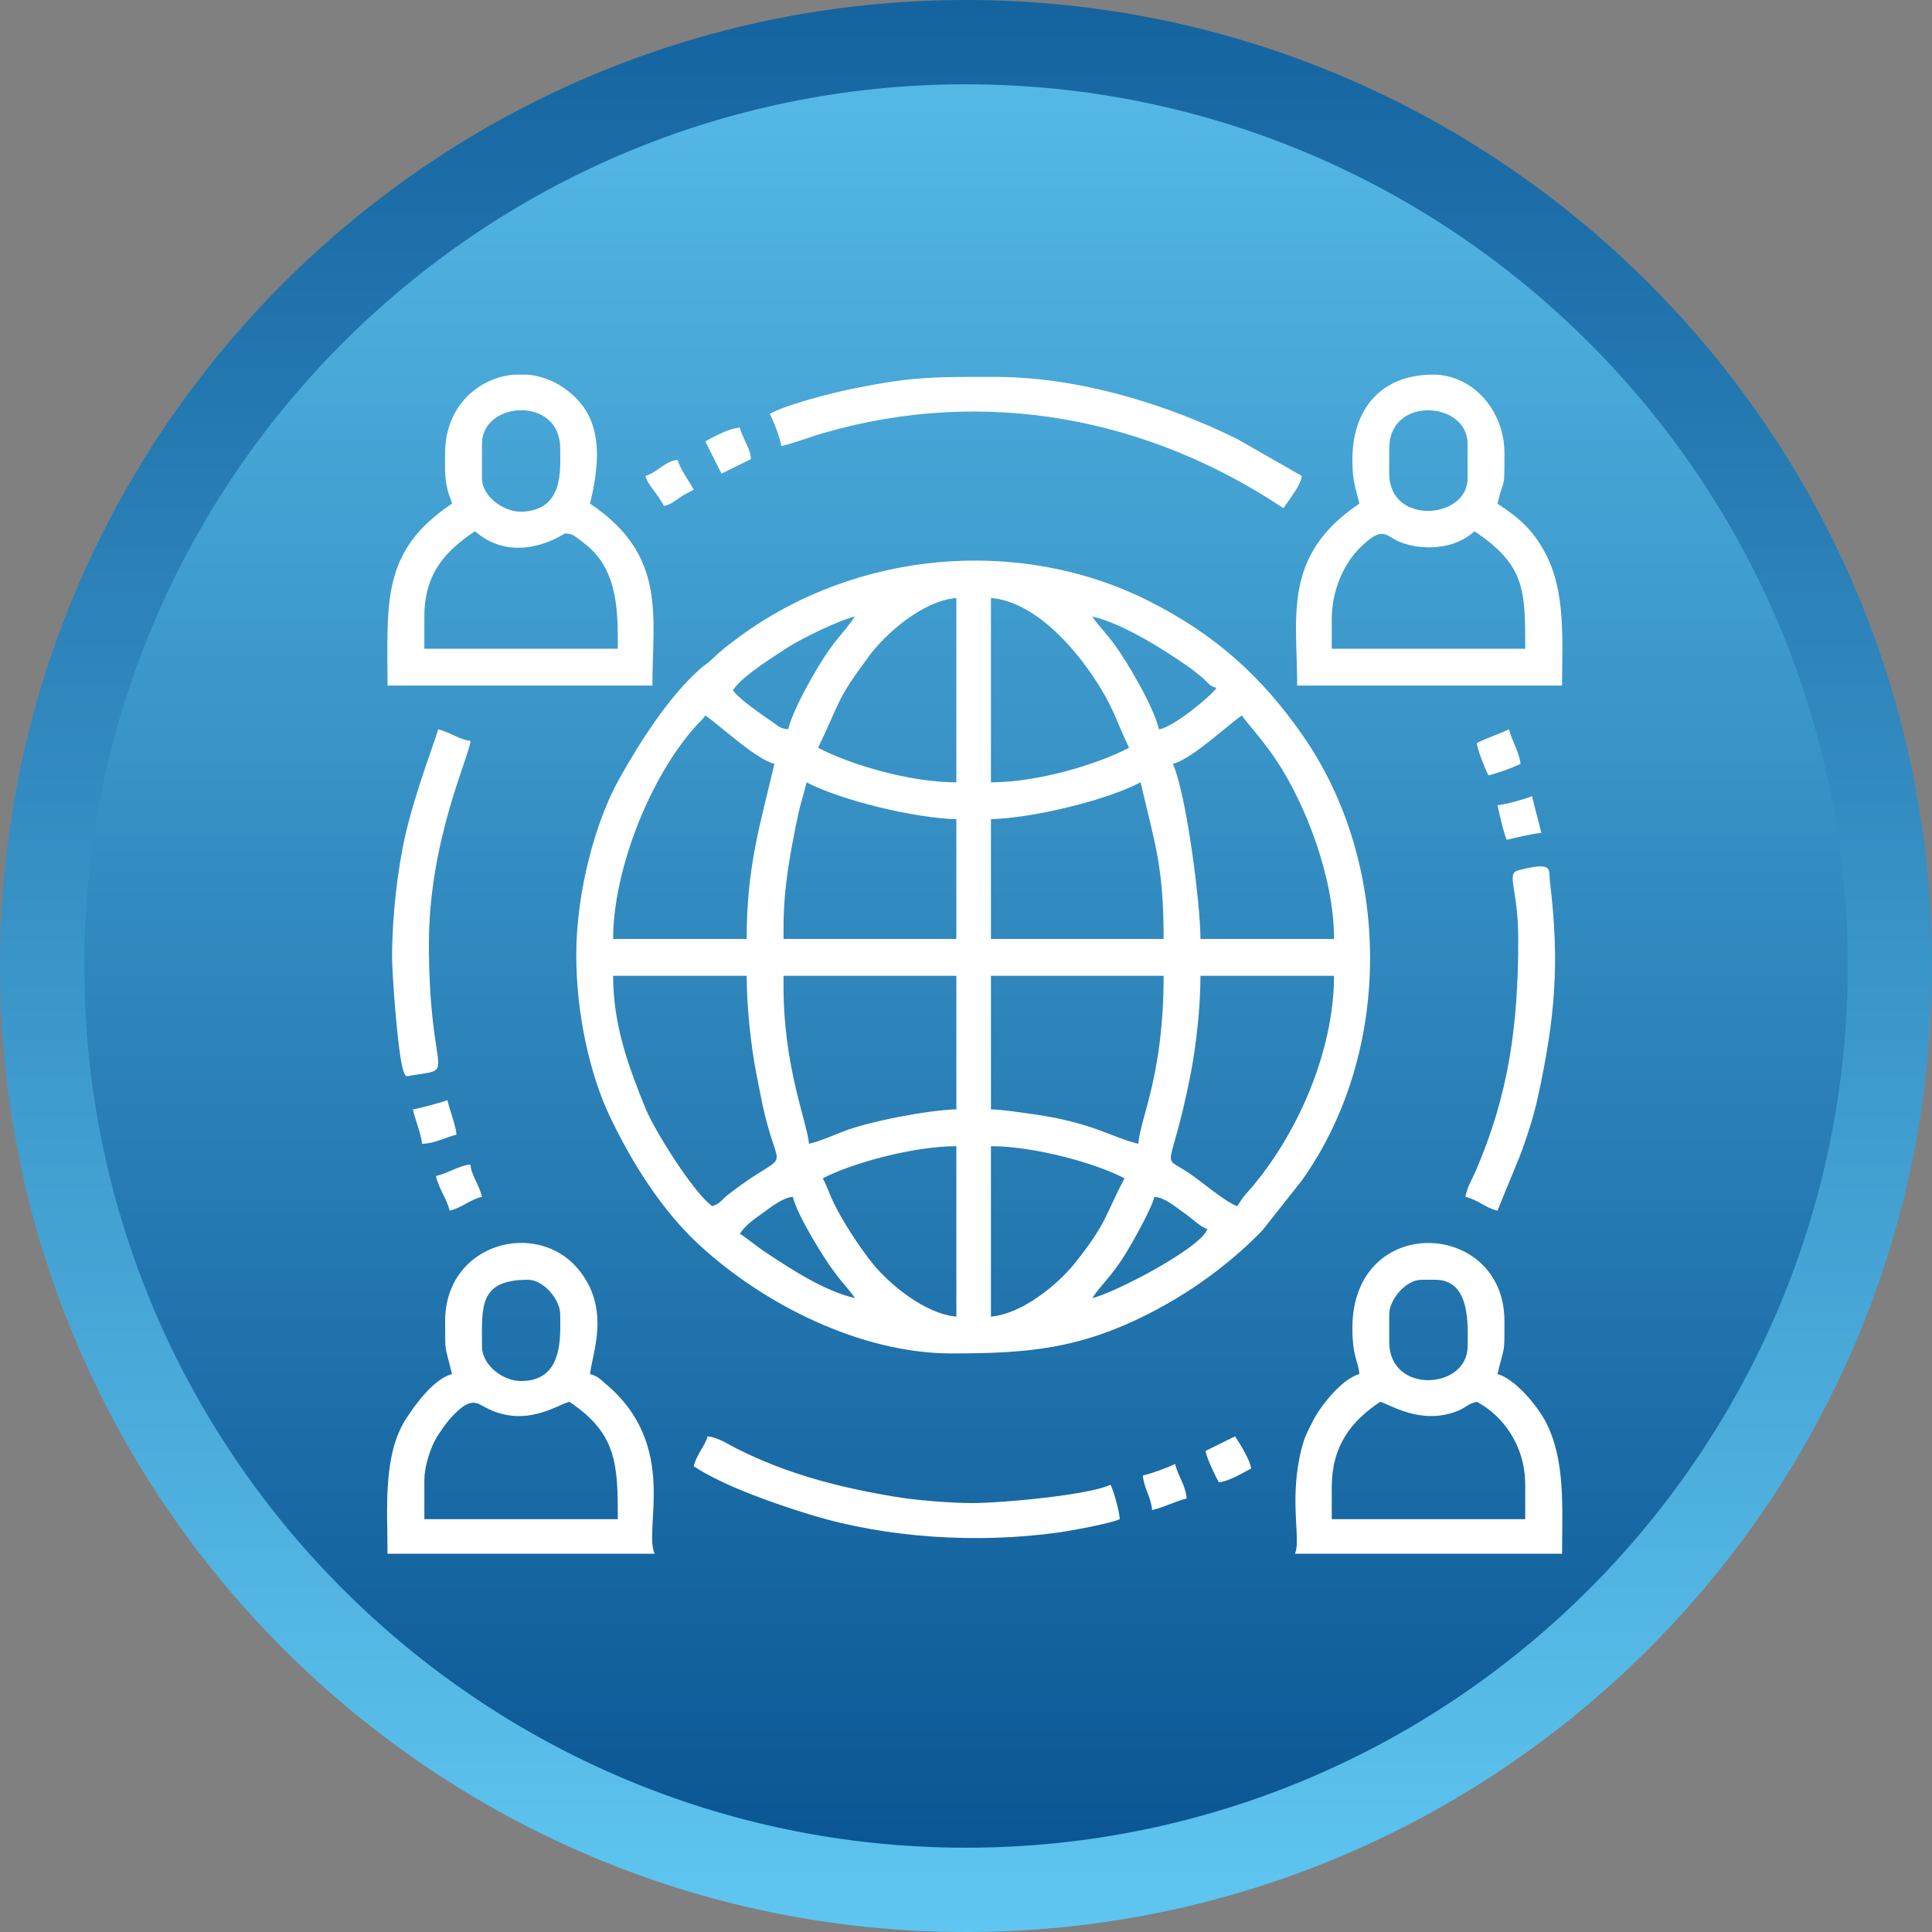<?xml version="1.0" encoding="UTF-8"?>
<!DOCTYPE svg PUBLIC "-//W3C//DTD SVG 1.1//EN" "http://www.w3.org/Graphics/SVG/1.1/DTD/svg11.dtd">
<!-- Creator: CorelDRAW -->
<svg xmlns="http://www.w3.org/2000/svg" xml:space="preserve" width="70px" height="70px" version="1.1" style="shape-rendering:geometricPrecision; text-rendering:geometricPrecision; image-rendering:optimizeQuality; fill-rule:evenodd; clip-rule:evenodd"
viewBox="0 0 12.743 12.743"
 xmlns:xlink="http://www.w3.org/1999/xlink"
 xmlns:xodm="http://www.corel.com/coreldraw/odm/2003">
 <rect x="0" y="0" width="12.743" height="12.743" fill="#808080" stroke="none"/>
 <defs>
  <style type="text/css">
   <![CDATA[
    .fil2 {fill:white}
    .fil0 {fill:url(#id0)}
    .fil1 {fill:url(#id1)}
   ]]>
  </style>
  <linearGradient id="id0" gradientUnits="userSpaceOnUse" x1="11.991" y1="-1.767" x2="11.991" y2="12.743">
   <stop offset="0" style="stop-opacity:1; stop-color:#0A5694"/>
   <stop offset="1" style="stop-opacity:1; stop-color:#5FC6F1"/>
  </linearGradient>
  <linearGradient id="id1" gradientUnits="userSpaceOnUse" xlink:href="#id0" x1="11.501" y1="12.187" x2="11.501" y2="-1.057">
  </linearGradient>
 </defs>
 <g id="Layer_x0020_25">
  <g id="_2146584967744">
   <g>
    <path class="fil0" d="M6.371 0c-3.513,0 -6.371,2.858 -6.371,6.371 0,3.514 2.858,6.372 6.371,6.372 3.514,0 6.372,-2.858 6.372,-6.372 0,-3.513 -2.858,-6.371 -6.372,-6.371z"/>
    <path class="fil1" d="M6.371 0.556c-3.206,0 -5.815,2.609 -5.815,5.815 0,3.207 2.609,5.816 5.815,5.816 3.207,0 5.816,-2.609 5.816,-5.816 0,-3.206 -2.609,-5.815 -5.816,-5.815z"/>
   </g>
  </g>
  <g id="_2146584989008">
   <path class="fil2" d="M7.204 8.562c0.063,-0.094 0.135,-0.151 0.227,-0.304 0.043,-0.072 0.164,-0.284 0.183,-0.364 0.068,0.005 0.129,0.059 0.179,0.094 0.071,0.047 0.124,0.106 0.17,0.118 -0.031,0.118 -0.605,0.42 -0.759,0.456zm-1.975 -0.668c0.028,0.118 0.205,0.408 0.289,0.516 0.036,0.048 0.089,0.104 0.121,0.152 -0.201,-0.047 -0.414,-0.186 -0.583,-0.298 -0.07,-0.046 -0.111,-0.084 -0.176,-0.127 0.038,-0.058 0.096,-0.097 0.152,-0.137 0.047,-0.034 0.13,-0.101 0.197,-0.106zm1.307 0.79l0 -1.124c0.287,0 0.694,0.113 0.881,0.212 -0.124,0.233 -0.113,0.293 -0.332,0.565 -0.106,0.131 -0.339,0.329 -0.549,0.347zm-1.109 -0.912c0.185,-0.098 0.596,-0.212 0.881,-0.212l0 1.124c-0.209,-0.018 -0.444,-0.217 -0.55,-0.347 -0.088,-0.11 -0.199,-0.278 -0.261,-0.407 -0.028,-0.059 -0.042,-0.105 -0.07,-0.158zm2.081 -0.228c-0.172,-0.04 -0.302,-0.141 -0.7,-0.196 -0.073,-0.01 -0.202,-0.03 -0.272,-0.031l0 -0.881 1.139 0c0,0.655 -0.152,0.93 -0.167,1.108zm-2.34 -1.033l0 -0.075 1.14 0 0 0.881c-0.181,0.004 -0.581,0.08 -0.749,0.147 -0.07,0.028 -0.154,0.064 -0.223,0.08 -0.012,-0.14 -0.168,-0.508 -0.168,-1.033zm2.993 1.444c-0.065,-0.016 -0.25,-0.173 -0.325,-0.222 -0.187,-0.124 -0.115,0.024 0.017,-0.648 0.036,-0.185 0.065,-0.439 0.065,-0.649l0.881 0c0,0.504 -0.25,1.072 -0.581,1.439 -0.024,0.027 -0.038,0.052 -0.057,0.08zm-4.117 -1.519l0.881 0c0,0.201 0.028,0.463 0.062,0.636 0.02,0.099 0.036,0.195 0.06,0.29 0.102,0.41 0.164,0.202 -0.243,0.516 -0.043,0.033 -0.054,0.063 -0.106,0.077 -0.119,-0.08 -0.381,-0.499 -0.439,-0.641 -0.112,-0.275 -0.215,-0.551 -0.215,-0.878zm2.492 -1.033c0.275,-0.007 0.759,-0.123 0.987,-0.243 0.096,0.413 0.152,0.553 0.152,1.033l-1.139 0 0 -0.79zm-1.368 0.714c0,-0.26 0.043,-0.485 0.093,-0.728 0.016,-0.081 0.042,-0.154 0.059,-0.229 0.229,0.12 0.717,0.237 0.988,0.243l0 0.79 -1.14 0 0 -0.076zm2.568 -1.079c0.121,-0.028 0.363,-0.257 0.455,-0.319 0.03,0.045 0.143,0.168 0.225,0.292 0.201,0.301 0.383,0.784 0.383,1.182l-0.881 0c0,-0.229 -0.092,-0.952 -0.182,-1.155zm-2.811 1.155l-0.881 0c0,-0.451 0.241,-1.065 0.544,-1.402 0.028,-0.032 0.04,-0.036 0.064,-0.072 0.094,0.063 0.335,0.291 0.456,0.319 -0.096,0.409 -0.183,0.679 -0.183,1.155zm1.611 -1.033l0 -1.216c0.278,0.024 0.528,0.303 0.665,0.505 0.146,0.214 0.155,0.294 0.246,0.483 -0.206,0.108 -0.598,0.228 -0.911,0.228zm-0.228 -1.216l0 1.216c-0.314,0 -0.706,-0.12 -0.912,-0.228 0.156,-0.325 0.116,-0.308 0.337,-0.606 0.106,-0.144 0.352,-0.363 0.575,-0.382zm0.896 0.122c0.199,0.046 0.463,0.212 0.629,0.328 0.04,0.027 0.055,0.042 0.094,0.073 0.044,0.036 0.044,0.056 0.097,0.07 -0.04,0.059 -0.295,0.266 -0.38,0.273 -0.034,-0.147 -0.208,-0.446 -0.305,-0.575 -0.043,-0.057 -0.099,-0.115 -0.135,-0.169zm-2.005 0.744c-0.054,-0.004 -0.064,-0.021 -0.104,-0.048 -0.033,-0.023 -0.056,-0.038 -0.089,-0.062 -0.052,-0.038 -0.141,-0.102 -0.172,-0.148 0.065,-0.096 0.264,-0.217 0.359,-0.28 0.087,-0.057 0.34,-0.181 0.446,-0.206 -0.078,0.117 -0.128,0.141 -0.249,0.343 -0.057,0.094 -0.166,0.293 -0.191,0.401zm-1.398 1.489c0,0.392 0.091,0.792 0.223,1.068 0.143,0.3 0.341,0.616 0.586,0.842 0.425,0.393 1.066,0.718 1.667,0.718 0.507,0 0.841,-0.031 1.292,-0.258 0.271,-0.137 0.527,-0.32 0.74,-0.536 0.035,-0.035 0.039,-0.047 0.069,-0.083l0.208 -0.263c0.602,-0.844 0.598,-2.088 0.006,-2.937 -0.27,-0.389 -0.581,-0.668 -1.013,-0.885 -0.858,-0.432 -1.932,-0.332 -2.702,0.235 -0.067,0.05 -0.115,0.084 -0.175,0.143 -0.036,0.035 -0.049,0.038 -0.084,0.069 -0.207,0.182 -0.402,0.489 -0.534,0.726 -0.16,0.286 -0.283,0.751 -0.283,1.161z"/>
   <path class="fil2" d="M2.799 4.066c0,-0.286 0.142,-0.434 0.334,-0.562 0.271,0.236 0.59,0.015 0.592,0.015 0.045,0 0.05,0.008 0.08,0.027 0.013,0.009 0.053,0.041 0.068,0.053 0.207,0.174 0.202,0.448 0.202,0.68l-1.276 0 0 -0.213zm0.591 -1.595l0.089 0c0.122,0.011 0.244,0.068 0.342,0.178 0.166,0.19 0.12,0.463 0.071,0.673 0.51,0.341 0.411,0.743 0.411,1.2l-1.747 0c0,-0.549 -0.044,-0.886 0.425,-1.2 -0.012,-0.05 -0.019,-0.045 -0.032,-0.105 -0.018,-0.077 -0.013,-0.146 -0.013,-0.23 0,-0.303 0.215,-0.495 0.454,-0.516zm-0.211 0.684l0 -0.228c0,-0.283 0.516,-0.317 0.516,0.03 0,0.144 0.025,0.403 -0.247,0.418 -0.121,0.007 -0.269,-0.099 -0.269,-0.22z"/>
   <path class="fil2" d="M8.784 4.081c0,-0.181 0.076,-0.363 0.193,-0.475 0.153,-0.148 0.163,-0.065 0.264,-0.028 0.144,0.053 0.329,0.043 0.451,-0.047 0.015,-0.01 0.024,-0.019 0.033,-0.027 0.335,0.224 0.335,0.387 0.335,0.775l-1.276 0 0 -0.198zm0.379 -0.957l0 -0.167c0,-0.348 0.517,-0.311 0.517,-0.03l0 0.228c0,0.271 -0.517,0.312 -0.517,-0.031zm-0.243 -0.091c0,0.144 0.02,0.177 0.046,0.289 -0.51,0.341 -0.41,0.745 -0.41,1.2l1.747 0c0,-0.301 0.026,-0.62 -0.112,-0.876 -0.083,-0.156 -0.175,-0.232 -0.314,-0.324 0.045,-0.192 0.046,-0.066 0.046,-0.335 0,-0.273 -0.204,-0.516 -0.471,-0.516 -0.34,0 -0.532,0.223 -0.532,0.562z"/>
   <path class="fil2" d="M2.799 9.762c0,-0.078 0.03,-0.173 0.056,-0.233 0.022,-0.052 0.086,-0.142 0.122,-0.181 0.125,-0.136 0.165,-0.097 0.225,-0.065 0.262,0.14 0.474,-0.019 0.554,-0.037 0.313,0.21 0.319,0.411 0.319,0.774l-1.276 0 0 -0.258zm0.638 -0.653c-0.126,0 -0.258,-0.11 -0.258,-0.228 0,-0.261 -0.023,-0.44 0.303,-0.44 0.103,0 0.213,0.13 0.213,0.228 0,0.14 0.026,0.44 -0.258,0.44zm-0.501 -0.395c0,0.231 -0.002,0.146 0.045,0.349 -0.118,0.032 -0.235,0.191 -0.301,0.292 -0.157,0.241 -0.124,0.599 -0.124,0.893l1.762 0c-0.077,-0.16 0.164,-0.714 -0.323,-1.12 -0.034,-0.03 -0.054,-0.052 -0.103,-0.065 0.012,-0.134 0.142,-0.43 -0.08,-0.694 -0.275,-0.328 -0.876,-0.169 -0.876,0.345z"/>
   <path class="fil2" d="M8.784 9.808c0,-0.269 0.126,-0.433 0.319,-0.562 0.062,0.014 0.269,0.159 0.514,0.059 0.057,-0.024 0.06,-0.044 0.124,-0.059 0.17,0.09 0.319,0.287 0.319,0.547l0 0.227 -1.276 0 0 -0.212zm0.379 -0.957l0 -0.182c0,-0.098 0.11,-0.228 0.213,-0.228l0.091 0c0.24,0 0.213,0.318 0.213,0.44 0,0.284 -0.517,0.319 -0.517,-0.03zm-0.243 -0.091c0,0.19 0.039,0.216 0.046,0.303 -0.111,0.03 -0.253,0.203 -0.309,0.314 -0.046,0.09 -0.063,0.127 -0.085,0.234 -0.064,0.31 0.009,0.554 -0.031,0.637l1.762 0c0,-0.299 0.025,-0.62 -0.111,-0.876 -0.059,-0.109 -0.203,-0.279 -0.315,-0.309 0.048,-0.203 0.046,-0.118 0.046,-0.349 0,-0.671 -1.003,-0.719 -1.003,0.046z"/>
   <path class="fil2" d="M5.077 2.729c0.02,0.037 0.072,0.165 0.076,0.213 0.092,-0.021 0.179,-0.057 0.279,-0.086 1.063,-0.308 2.14,-0.101 3.033,0.496 0.035,-0.053 0.116,-0.151 0.121,-0.213l-0.425 -0.243c-0.454,-0.225 -1.039,-0.41 -1.595,-0.41 -0.393,0 -0.528,-0.005 -0.928,0.075 -0.157,0.031 -0.443,0.106 -0.561,0.168z"/>
   <path class="fil2" d="M4.576 9.671c0.194,0.13 0.543,0.25 0.761,0.317 0.507,0.157 1.111,0.195 1.65,0.119 0.074,-0.01 0.344,-0.06 0.399,-0.087 -0.004,-0.056 -0.04,-0.186 -0.061,-0.227 -0.145,0.069 -0.724,0.121 -0.911,0.121 -0.146,0 -0.382,-0.02 -0.506,-0.041 -0.377,-0.063 -0.714,-0.15 -1.048,-0.318 -0.057,-0.029 -0.127,-0.076 -0.193,-0.081 -0.017,0.064 -0.072,0.117 -0.091,0.197z"/>
   <path class="fil2" d="M2.586 6.314c0,0.11 0.038,0.641 0.074,0.747 0.017,0.049 0.017,0.038 0.063,0.031 0.299,-0.047 0.106,0.029 0.106,-0.869 0,-0.686 0.272,-1.246 0.274,-1.337 -0.072,-0.006 -0.138,-0.058 -0.213,-0.076 -0.013,0.056 -0.144,0.392 -0.213,0.684 -0.053,0.226 -0.091,0.544 -0.091,0.82z"/>
   <path class="fil2" d="M10.014 6.193c0,0.57 -0.062,1.028 -0.284,1.538 -0.029,0.066 -0.048,0.087 -0.065,0.163 0.083,0.019 0.13,0.072 0.212,0.091l0.146 -0.356c0.045,-0.117 0.093,-0.265 0.121,-0.395 0.114,-0.525 0.144,-0.883 0.079,-1.418 -0.01,-0.083 0.028,-0.136 -0.207,-0.076 -0.086,0.021 -0.002,0.116 -0.002,0.453z"/>
   <path class="fil2" d="M7.951 9.57c0.013,0.06 0.059,0.152 0.088,0.207 0.064,-0.005 0.162,-0.064 0.213,-0.091 -0.004,-0.051 -0.076,-0.168 -0.106,-0.212l-0.195 0.096z"/>
   <path class="fil2" d="M9.877 5.311c0.013,0.056 0.041,0.186 0.061,0.228 0.062,-0.014 0.163,-0.04 0.228,-0.045 -0.02,-0.086 -0.042,-0.161 -0.061,-0.243 -0.033,0.016 -0.182,0.057 -0.228,0.06z"/>
   <path class="fil2" d="M2.723 7.317c0.016,0.07 0.055,0.164 0.061,0.227 0.083,-0.001 0.151,-0.042 0.227,-0.06 -0.005,-0.064 -0.044,-0.157 -0.06,-0.228 -0.024,0.011 -0.195,0.058 -0.228,0.061z"/>
   <path class="fil2" d="M9.741 4.901c0.003,0.045 0.057,0.175 0.076,0.213 0.065,-0.015 0.157,-0.049 0.212,-0.076 -0.006,-0.071 -0.059,-0.158 -0.076,-0.228 -0.067,0.033 -0.147,0.057 -0.212,0.091z"/>
   <path class="fil2" d="M2.875 7.757c0.02,0.085 0.073,0.153 0.091,0.228 0.083,-0.019 0.13,-0.072 0.213,-0.091 -0.021,-0.087 -0.07,-0.139 -0.076,-0.213 -0.073,0.006 -0.148,0.057 -0.228,0.076z"/>
   <path class="fil2" d="M7.538 9.732c0.007,0.087 0.054,0.14 0.061,0.228 0.082,-0.019 0.156,-0.06 0.228,-0.076 -0.008,-0.092 -0.057,-0.146 -0.076,-0.228 -0.056,0.026 -0.148,0.061 -0.213,0.076z"/>
   <path class="fil2" d="M4.652 2.911l0.107 0.213 0.194 -0.096c-0.004,-0.076 -0.056,-0.135 -0.073,-0.208 -0.078,0.007 -0.169,0.06 -0.228,0.091z"/>
   <path class="fil2" d="M4.257 3.139c0.016,0.061 0.071,0.103 0.122,0.198 0.048,-0.011 0.061,-0.026 0.1,-0.052 0.04,-0.027 0.058,-0.034 0.097,-0.055 -0.03,-0.056 -0.092,-0.137 -0.106,-0.197 -0.083,0.007 -0.138,0.086 -0.213,0.106z"/>
  </g>
 </g>
</svg>
